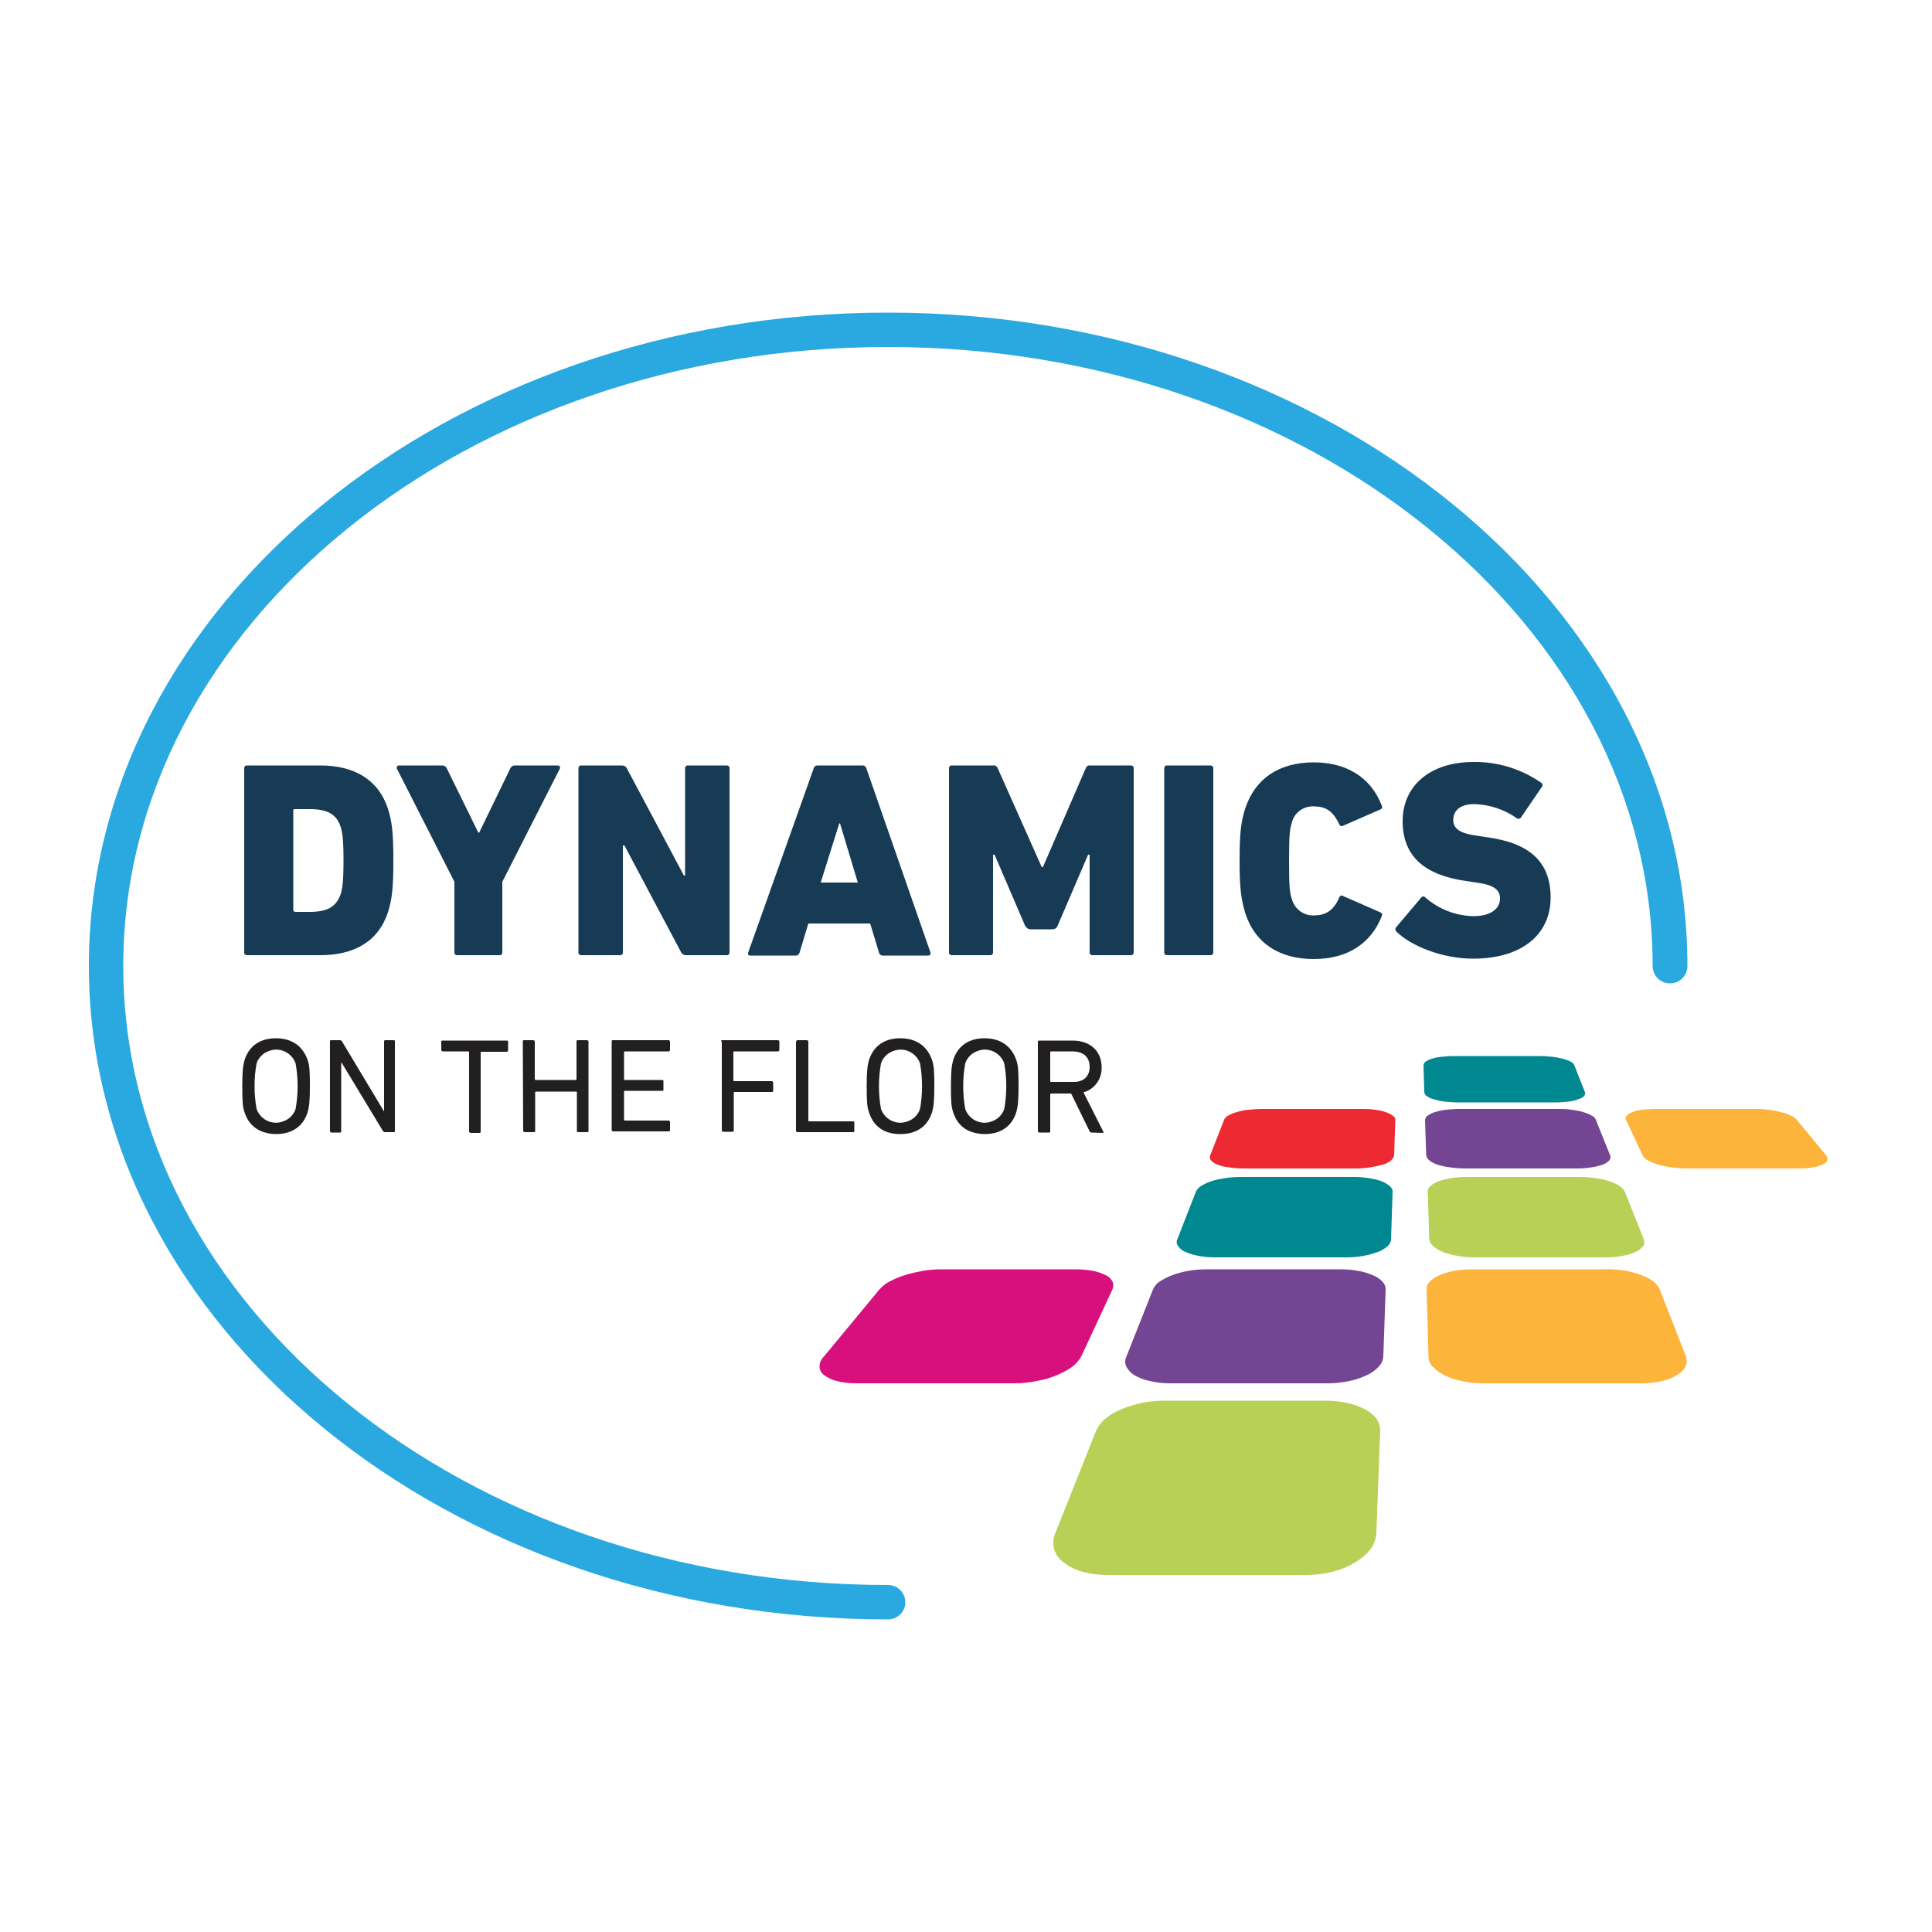 <?xml version="1.0" encoding="utf-8"?>
<!-- Generator: Adobe Illustrator 26.0.2, SVG Export Plug-In . SVG Version: 6.00 Build 0)  -->
<svg version="1.1" id="Layer_1" xmlns="http://www.w3.org/2000/svg" xmlns:xlink="http://www.w3.org/1999/xlink" x="0px" y="0px"
	 viewBox="0 0 500 500" style="enable-background:new 0 0 500 500;" xml:space="preserve">
<style type="text/css">
	.st0{fill:#221F20;}
	.st1{fill:#173B55;}
	.st2{fill:#2AA9E0;}
	.st3{fill:#D8107D;}
	.st4{fill:#734592;}
	.st5{fill:#B8D056;}
	.st6{fill:#FCB43A;}
	.st7{fill:#008891;}
	.st8{fill:#ED2A32;}
</style>
<path class="st0" d="M63.3,287.9c-0.5-1.4-0.6-2.8-0.6-6.8s0.2-5.4,0.6-6.8c1.2-3.7,4.1-5.6,8.1-5.6s6.9,1.9,8.2,5.6
	c0.5,1.4,0.6,2.8,0.6,6.8s-0.2,5.4-0.6,6.8c-1.2,3.7-4.1,5.6-8.2,5.6C67.4,293.4,64.5,291.6,63.3,287.9z M76.5,287
	c0.7-3.9,0.7-7.9,0-11.8c-1-2.8-4.1-4.3-6.9-3.2c-1.5,0.5-2.7,1.7-3.2,3.2c-0.7,3.9-0.7,7.9,0,11.8c1,2.8,4.1,4.3,6.9,3.2
	C74.8,289.7,76,288.5,76.5,287z"/>
<path class="st0" d="M85.4,269.5c0-0.2,0.1-0.3,0.3-0.3c0,0,0,0,0,0h2.2c0.3,0,0.5,0.1,0.6,0.3l10.8,18h0.1v-18
	c0-0.2,0.1-0.3,0.3-0.3c0,0,0,0,0,0h2.2c0.2,0,0.3,0.1,0.3,0.3c0,0,0,0,0,0v23.2c0,0.2-0.1,0.3-0.3,0.3c0,0,0,0,0,0h-2.2
	c-0.3,0-0.5-0.1-0.6-0.3L88.4,275h-0.1v17.8c0,0.2-0.1,0.3-0.3,0.3c0,0,0,0,0,0h-2.2c-0.2,0-0.3-0.1-0.4-0.3c0,0,0,0,0,0L85.4,269.5
	z"/>
<path class="st0" d="M121.7,293.1c-0.2,0-0.3-0.1-0.3-0.3c0,0,0,0,0,0v-20.5c0-0.1-0.1-0.2-0.2-0.2c0,0,0,0,0,0h-6.6
	c-0.2,0-0.3-0.1-0.4-0.3c0,0,0,0,0,0v-2.2c0-0.2,0.1-0.3,0.3-0.3c0,0,0,0,0,0h16.7c0.2,0,0.3,0.1,0.3,0.3c0,0,0,0,0,0v2.2
	c0,0.2-0.1,0.3-0.3,0.4c0,0,0,0,0,0h-6.6c-0.1,0-0.2,0.1-0.2,0.2c0,0,0,0,0,0v20.5c0,0.2-0.1,0.3-0.3,0.3c0,0,0,0,0,0H121.7z"/>
<path class="st0" d="M135.3,269.5c0-0.2,0.1-0.3,0.3-0.3c0,0,0,0,0,0h2.4c0.2,0,0.3,0.1,0.4,0.3c0,0,0,0,0,0v9.8
	c0,0.1,0.1,0.2,0.2,0.2c0,0,0,0,0,0H149c0.1,0,0.2-0.1,0.2-0.2c0,0,0,0,0,0v-9.8c0-0.2,0.1-0.3,0.3-0.3c0,0,0,0,0,0h2.4
	c0.2,0,0.3,0.1,0.4,0.3c0,0,0,0,0,0v23.2c0,0.2-0.1,0.3-0.3,0.3c0,0,0,0,0,0h-2.4c-0.2,0-0.3-0.1-0.3-0.3c0,0,0,0,0,0v-10
	c0-0.1-0.1-0.2-0.2-0.2c0,0,0,0,0,0h-10.4c-0.1,0-0.2,0.1-0.2,0.2c0,0,0,0,0,0v10c0,0.2-0.1,0.3-0.3,0.3c0,0,0,0,0,0h-2.4
	c-0.2,0-0.3-0.1-0.4-0.3c0,0,0,0,0,0L135.3,269.5z"/>
<path class="st0" d="M158.3,269.5c0-0.2,0.1-0.3,0.3-0.3c0,0,0,0,0,0H173c0.2,0,0.3,0.1,0.4,0.3c0,0,0,0,0,0v2.2
	c0,0.2-0.1,0.3-0.3,0.4c0,0,0,0,0,0h-11.4c-0.1,0-0.2,0.1-0.2,0.2c0,0,0,0,0,0v7c0,0.1,0.1,0.2,0.2,0.2c0,0,0,0,0,0h9.7
	c0.2,0,0.3,0.1,0.3,0.3c0,0,0,0,0,0v2.2c0,0.2-0.1,0.3-0.3,0.3c0,0,0,0,0,0h-9.7c-0.1,0-0.2,0.1-0.2,0.2c0,0,0,0,0,0v7.3
	c0,0.1,0.1,0.2,0.2,0.2c0,0,0,0,0,0H173c0.2,0,0.3,0.1,0.4,0.3c0,0,0,0,0,0v2.2c0,0.2-0.1,0.3-0.3,0.3c0,0,0,0,0,0h-14.4
	c-0.2,0-0.3-0.1-0.4-0.3c0,0,0,0,0,0L158.3,269.5z"/>
<path class="st0" d="M186.6,269.5c0-0.2,0.1-0.3,0.3-0.3c0,0,0,0,0,0h14.4c0.2,0,0.3,0.1,0.4,0.3c0,0,0,0,0,0v2.2
	c0,0.2-0.1,0.3-0.3,0.4c0,0,0,0,0,0h-11.4c-0.1,0-0.2,0.1-0.2,0.2c0,0,0,0,0,0v7.3c0,0.1,0.1,0.2,0.2,0.2c0,0,0,0,0,0h9.7
	c0.2,0,0.3,0.1,0.4,0.3c0,0,0,0,0,0v2.2c0,0.2-0.1,0.3-0.3,0.3c0,0,0,0,0,0h-9.7c-0.1,0-0.2,0.1-0.2,0.2c0,0,0,0,0,0v9.8
	c0,0.2-0.1,0.3-0.3,0.3c0,0,0,0,0,0h-2.4c-0.2,0-0.3-0.1-0.4-0.3c0,0,0,0,0,0V269.5z"/>
<path class="st0" d="M206.1,269.5c0-0.2,0.1-0.3,0.3-0.3c0,0,0,0,0,0h2.4c0.2,0,0.3,0.1,0.4,0.3c0,0,0,0,0,0V290
	c0,0.1,0.1,0.2,0.2,0.2c0,0,0,0,0,0h11.4c0.2,0,0.3,0.1,0.3,0.3c0,0,0,0,0,0v2.2c0,0.2-0.1,0.3-0.3,0.3c0,0,0,0,0,0h-14.4
	c-0.2,0-0.3-0.1-0.4-0.3c0,0,0,0,0,0V269.5z"/>
<path class="st0" d="M224.9,287.9c-0.5-1.4-0.6-2.8-0.6-6.8s0.2-5.4,0.6-6.8c1.2-3.7,4.1-5.6,8.1-5.6s6.9,1.9,8.2,5.6
	c0.5,1.4,0.6,2.8,0.6,6.8s-0.2,5.4-0.6,6.8c-1.2,3.7-4.1,5.6-8.2,5.6S226.1,291.6,224.9,287.9z M238.1,287c0.7-3.9,0.7-7.9,0-11.8
	c-1-2.8-4.1-4.3-6.9-3.2c-1.5,0.5-2.7,1.7-3.2,3.2c-0.7,3.9-0.7,7.9,0,11.8c1,2.8,4.1,4.3,6.9,3.2
	C236.4,289.7,237.6,288.5,238.1,287z"/>
<path class="st0" d="M246.7,287.9c-0.5-1.4-0.6-2.8-0.6-6.8s0.2-5.4,0.6-6.8c1.2-3.7,4.1-5.6,8.1-5.6s6.9,1.9,8.2,5.6
	c0.5,1.4,0.6,2.8,0.6,6.8s-0.2,5.4-0.6,6.8c-1.2,3.7-4.1,5.6-8.2,5.6C250.7,293.4,247.9,291.6,246.7,287.9z M259.9,287
	c0.7-3.9,0.7-7.9,0-11.8c-1-2.8-4.1-4.3-6.9-3.2c-1.5,0.5-2.7,1.7-3.2,3.2c-0.7,3.9-0.7,7.9,0,11.8c1,2.8,4.1,4.3,6.9,3.2
	C258.2,289.7,259.4,288.5,259.9,287z"/>
<path class="st0" d="M282.5,293.1c-0.3,0-0.4-0.1-0.5-0.3l-4.8-9.8H272c-0.1,0-0.2,0.1-0.2,0.2c0,0,0,0,0,0v9.6
	c0,0.2-0.1,0.3-0.3,0.3c0,0,0,0,0,0H269c-0.2,0-0.3-0.1-0.4-0.3c0,0,0,0,0,0v-23.2c0-0.2,0.1-0.3,0.3-0.3c0,0,0,0,0,0h8.7
	c4.5,0,7.5,2.7,7.5,6.9c0.1,3-1.8,5.7-4.7,6.5l5.1,10.1c0.1,0.1,0.1,0.3,0,0.3c-0.1,0.1-0.1,0.1-0.2,0.1L282.5,293.1z M282,276.1
	c0-2.5-1.6-4-4.5-4H272c-0.1,0-0.2,0.1-0.2,0.2c0,0,0,0,0,0v7.5c0,0.1,0.1,0.2,0.2,0.2c0,0,0,0,0,0h5.6
	C280.4,280.1,282,278.6,282,276.1L282,276.1z"/>
<path class="st1" d="M63.2,198.8c0-0.4,0.3-0.7,0.6-0.7c0,0,0.1,0,0.1,0h19c8.7,0,15,3.6,17.5,11.2c1,3.2,1.4,5.9,1.4,13.4
	s-0.4,10.2-1.4,13.4c-2.5,7.6-8.8,11.1-17.5,11.1h-19c-0.4,0-0.7-0.3-0.7-0.6c0,0,0-0.1,0-0.1V198.8z M76.3,236h3.8
	c4.5,0,6.9-1.2,8.1-4.7c0.4-1.4,0.7-3.1,0.7-8.6s-0.3-7.2-0.7-8.6c-1.1-3.5-3.6-4.7-8.1-4.7h-3.8c-0.2,0-0.4,0.1-0.4,0.3
	c0,0,0,0.1,0,0.1v25.7c0,0.2,0.1,0.4,0.3,0.4C76.3,236,76.3,236,76.3,236z"/>
<path class="st1" d="M118.3,247.2c-0.4,0-0.7-0.3-0.7-0.6c0,0,0-0.1,0-0.1v-18.3l-14.9-29.3c-0.1-0.3,0-0.6,0.2-0.7
	c0.1-0.1,0.2-0.1,0.3-0.1h11.3c0.5,0,0.9,0.3,1.1,0.7l8.2,16.7h0.2l8.1-16.7c0.2-0.4,0.6-0.7,1.1-0.7h11.1c0.6,0,0.7,0.4,0.6,0.8
	l-14.9,29.3v18.3c0,0.4-0.3,0.7-0.6,0.7c0,0-0.1,0-0.1,0H118.3z"/>
<path class="st1" d="M149.7,198.8c0-0.4,0.3-0.7,0.6-0.7c0,0,0.1,0,0.1,0H161c0.5,0,1,0.3,1.2,0.7l14.8,27.8h0.3v-27.8
	c0-0.4,0.3-0.7,0.6-0.7c0,0,0.1,0,0.1,0h10.1c0.4,0,0.7,0.3,0.7,0.6c0,0,0,0.1,0,0.1v47.7c0,0.4-0.3,0.7-0.6,0.7c0,0-0.1,0-0.1,0
	h-10.6c-0.5,0-1-0.3-1.2-0.7l-14.7-27.7h-0.4v27.7c0,0.4-0.3,0.7-0.6,0.7c0,0-0.1,0-0.1,0h-10.1c-0.4,0-0.7-0.3-0.7-0.6
	c0,0,0-0.1,0-0.1L149.7,198.8z"/>
<path class="st1" d="M210.6,198.8c0.1-0.4,0.5-0.7,0.9-0.7h11.8c0.4,0,0.8,0.3,0.9,0.7l16.6,47.7c0.1,0.2,0,0.5-0.2,0.7
	c-0.1,0.1-0.2,0.1-0.3,0.1h-11.9c-0.4,0-0.8-0.3-0.9-0.7l-2.3-7.6h-16l-2.3,7.6c-0.1,0.4-0.5,0.7-0.9,0.7h-11.9
	c-0.4,0-0.6-0.3-0.5-0.7L210.6,198.8z M222,228.4l-4.6-15.3h-0.2l-4.8,15.3H222z"/>
<path class="st1" d="M245.6,198.8c0-0.4,0.3-0.7,0.6-0.7c0,0,0.1,0,0.1,0H257c0.5-0.1,1,0.2,1.2,0.7l11.4,25.6h0.3l11.1-25.6
	c0.2-0.5,0.7-0.8,1.2-0.7h10.5c0.4,0,0.7,0.3,0.7,0.6c0,0,0,0.1,0,0.1v47.7c0,0.4-0.3,0.7-0.6,0.7c0,0-0.1,0-0.1,0h-10
	c-0.4,0-0.7-0.3-0.7-0.6c0,0,0-0.1,0-0.1v-25.3h-0.4l-7.9,18.4c-0.2,0.6-0.8,0.9-1.4,0.9h-5.6c-0.6,0-1.1-0.4-1.4-0.9l-7.9-18.4H257
	v25.3c0,0.4-0.3,0.7-0.6,0.7c0,0-0.1,0-0.1,0h-10c-0.4,0-0.7-0.3-0.7-0.6c0,0,0-0.1,0-0.1L245.6,198.8z"/>
<path class="st1" d="M301.3,198.8c0-0.4,0.3-0.7,0.6-0.7c0,0,0.1,0,0.1,0h11.3c0.4,0,0.7,0.3,0.7,0.6c0,0,0,0.1,0,0.1v47.7
	c0,0.4-0.3,0.7-0.6,0.7c0,0-0.1,0-0.1,0h-11.3c-0.4,0-0.7-0.3-0.7-0.6c0,0,0-0.1,0-0.1V198.8z"/>
<path class="st1" d="M320.8,222.7c0-7.3,0.4-10,1.4-13.3c2.6-8,8.9-12.1,17.8-12.1c8.7,0,14.9,4.1,17.6,11.2c0.2,0.5,0.1,0.8-0.4,1
	l-9.6,4.2c-0.5,0.2-0.8,0.1-1-0.4c-1.4-2.9-3.1-4.6-6.4-4.6c-2.8-0.2-5.3,1.6-5.9,4.3c-0.5,1.5-0.7,3-0.7,9.8c0,6.8,0.2,8.3,0.7,9.8
	c0.7,2.7,3.2,4.5,5.9,4.3c3.3,0,5.1-1.7,6.4-4.6c0.2-0.5,0.5-0.7,1-0.4l9.6,4.2c0.5,0.2,0.6,0.5,0.4,1c-2.8,7.1-8.9,11.1-17.6,11.1
	c-8.9,0-15.3-4.1-17.8-12.1C321.2,232.6,320.8,229.9,320.8,222.7z"/>
<path class="st1" d="M361.4,241.1c-0.3-0.3-0.4-0.7-0.1-1.1c0,0,0,0,0,0l6.5-7.7c0.2-0.3,0.6-0.4,0.9-0.2c0,0,0.1,0.1,0.1,0.1
	c3.5,3.1,7.9,4.8,12.5,4.9c4.5,0,6.9-1.9,6.9-4.6c0-2.1-1.4-3.5-6.2-4.1l-2.6-0.4c-10.6-1.5-16.4-6.3-16.4-15.5s7.2-15.3,18.3-15.3
	c6.3-0.1,12.4,1.8,17.6,5.4c0.3,0.2,0.4,0.7,0.2,1c0,0-0.1,0.1-0.1,0.1l-5.4,7.9c-0.2,0.3-0.7,0.4-1,0.2c0,0,0,0,0,0
	c-3.2-2.3-7.1-3.6-11.1-3.7c-3.6,0-5.4,1.7-5.4,4.1c0,2.2,1.6,3.5,6.3,4.1l2.6,0.4c10.8,1.5,16.3,6.3,16.3,15.6
	c0,9.1-6.9,15.8-20.1,15.8C373.1,248.1,365,244.7,361.4,241.1z"/>
<path class="st2" d="M229.8,419.1C115.8,419.1,23,343.2,23,250S115.8,80.9,229.8,80.9S436.7,156.8,436.7,250c0,2.5-2,4.5-4.5,4.5
	s-4.5-2-4.5-4.5c0-88.3-88.8-160.2-197.9-160.2S31.9,161.7,31.9,250s88.8,160.2,197.9,160.2c2.5,0,4.5,2,4.5,4.5
	C234.3,417.1,232.3,419.1,229.8,419.1z"/>
<path class="st3" d="M278.3,328.5h-34.6c-1.6,0-3.3,0.1-4.9,0.4c-1.6,0.3-3.1,0.6-4.6,1.1c-1.4,0.4-2.7,1-3.9,1.6
	c-1,0.5-1.9,1.2-2.7,2.1l-14.4,17.4c-0.7,0.7-1.1,1.6-1.1,2.6c0,0.9,0.5,1.7,1.2,2.2c1,0.7,2,1.2,3.2,1.5c1.6,0.4,3.3,0.6,5,0.6
	h41.1c1.9,0,3.8-0.2,5.7-0.6c1.8-0.3,3.5-0.8,5.2-1.5c1.4-0.6,2.8-1.3,4-2.2c1-0.7,1.7-1.6,2.3-2.6l8.1-17.4c0.3-0.7,0.3-1.4,0-2.1
	c-0.4-0.7-1-1.3-1.8-1.6c-1-0.5-2.1-0.9-3.2-1.1C281.2,328.6,279.8,328.5,278.3,328.5"/>
<path class="st4" d="M346.9,328.5h-34.6c-1.6,0-3.2,0.1-4.7,0.4c-1.4,0.2-2.8,0.6-4.2,1.1c-1.1,0.4-2.2,1-3.2,1.6
	c-0.8,0.5-1.4,1.2-1.8,2.1l-6.9,17.4c-0.4,0.8-0.4,1.8,0,2.6c0.5,0.9,1.2,1.7,2.1,2.2c1.2,0.7,2.5,1.2,3.9,1.5
	c1.7,0.4,3.5,0.6,5.2,0.6h41c1.8,0,3.7-0.2,5.5-0.6c1.5-0.3,3-0.8,4.5-1.5c1.2-0.5,2.2-1.3,3.1-2.2c0.7-0.7,1.1-1.6,1.2-2.6
	l0.6-17.4c0-0.8-0.3-1.5-0.9-2.1c-0.7-0.7-1.6-1.3-2.5-1.6c-1.2-0.5-2.4-0.9-3.7-1.1C349.9,328.6,348.4,328.5,346.9,328.5"/>
<path class="st5" d="M343.2,362.5h-42c-1.9,0-3.9,0.2-5.8,0.6c-1.8,0.4-3.5,0.9-5.2,1.6c-1.5,0.6-2.8,1.4-4.1,2.4
	c-1,0.8-1.8,1.9-2.4,3.1l-10.6,26.6c-0.6,1.3-0.6,2.7-0.3,4.1c0.4,1.4,1.3,2.6,2.4,3.4c1.4,1.1,3,1.9,4.7,2.4
	c2.1,0.6,4.3,0.9,6.6,0.9h51.7c2.3,0,4.7-0.3,6.9-0.9c2-0.5,3.9-1.3,5.7-2.4c1.5-0.9,2.8-2,3.9-3.4c0.9-1.2,1.4-2.6,1.5-4.1l1-26.6
	c0-1.1-0.4-2.2-1-3.1c-0.8-1-1.8-1.8-3-2.4c-1.4-0.7-2.9-1.3-4.5-1.6C346.9,362.7,345,362.5,343.2,362.5"/>
<path class="st6" d="M415.5,328.5h-34.6c-1.5,0-3.1,0.1-4.6,0.4c-1.3,0.2-2.5,0.6-3.7,1.1c-0.9,0.4-1.8,0.9-2.5,1.6
	c-0.6,0.5-0.9,1.3-0.9,2.1l0.5,17.4c0,1,0.4,1.9,1.1,2.6c0.9,0.9,1.9,1.7,3,2.2c1.4,0.7,2.9,1.2,4.5,1.5c1.8,0.4,3.6,0.6,5.5,0.6h41
	c1.8,0,3.5-0.2,5.3-0.6c1.4-0.3,2.7-0.8,4-1.6c0.9-0.5,1.7-1.3,2.1-2.2c0.4-0.8,0.4-1.8,0.1-2.6l-6.8-17.4c-0.4-0.8-1-1.6-1.8-2.1
	c-1-0.7-2.1-1.2-3.2-1.6c-1.4-0.5-2.8-0.9-4.2-1.1C418.7,328.6,417.1,328.4,415.5,328.5"/>
<path class="st7" d="M350.5,304.6h-29.5c-1.3,0-2.7,0.1-4,0.3c-1.2,0.2-2.4,0.4-3.5,0.8c-0.9,0.3-1.8,0.7-2.6,1.2
	c-0.6,0.3-1.1,0.9-1.4,1.5l-4.8,12.3c-0.3,0.6-0.2,1.3,0.2,1.8c0.5,0.7,1.1,1.2,1.9,1.5c1.1,0.5,2.2,0.8,3.3,1
	c1.4,0.3,2.9,0.4,4.4,0.4h33.9c1.5,0,3-0.1,4.5-0.4c1.3-0.2,2.5-0.6,3.7-1c0.9-0.3,1.8-0.9,2.5-1.5c0.5-0.4,0.9-1.1,0.9-1.8
	l0.4-12.3c0-0.6-0.3-1.1-0.8-1.5c-0.6-0.5-1.3-0.9-2.1-1.2c-1-0.4-2.1-0.6-3.2-0.8c-1.3-0.2-2.6-0.3-3.9-0.3"/>
<path class="st5" d="M408.9,304.6h-29.5c-1.3,0-2.6,0.1-3.9,0.3c-1.1,0.2-2.1,0.4-3.2,0.8c-0.8,0.3-1.5,0.7-2.1,1.2
	c-0.5,0.4-0.7,0.9-0.7,1.5l0.4,12.3c0.1,0.7,0.4,1.3,1,1.8c0.7,0.6,1.6,1.2,2.5,1.5c1.2,0.5,2.5,0.8,3.7,1c1.5,0.3,3,0.4,4.5,0.4h34
	c1.5,0,2.9-0.1,4.4-0.4c1.1-0.2,2.2-0.5,3.3-1c0.7-0.3,1.4-0.8,1.9-1.5c0.4-0.5,0.4-1.2,0.2-1.8l-4.9-12.3c-0.3-0.6-0.8-1.1-1.4-1.5
	c-0.8-0.5-1.7-0.9-2.6-1.2c-1.1-0.4-2.3-0.6-3.5-0.8C411.5,304.7,410.2,304.6,408.9,304.6"/>
<path class="st8" d="M352.2,287h-25.6c-1.2,0-2.3,0.1-3.5,0.2c-1,0.1-2,0.3-3,0.6c-0.8,0.2-1.5,0.5-2.2,0.9
	c-0.5,0.2-0.9,0.6-1.1,1.1l-3.6,9.2c-0.2,0.4-0.1,1,0.2,1.3c0.5,0.5,1,0.9,1.7,1.1c0.9,0.4,1.9,0.6,2.9,0.7c1.2,0.2,2.5,0.3,3.8,0.3
	h29c1.3,0,2.6-0.1,3.9-0.3c1.1-0.2,2.1-0.4,3.2-0.7c0.8-0.2,1.5-0.6,2.1-1.1c0.4-0.3,0.7-0.8,0.8-1.3l0.3-9.2c0-0.5-0.3-0.9-0.7-1.1
	c-0.6-0.4-1.2-0.7-1.8-0.9c-0.9-0.3-1.8-0.5-2.8-0.6C354.6,287,353.4,287,352.2,287"/>
<path class="st4" d="M403.1,287h-25.6c-1.1,0-2.2,0.1-3.3,0.2c-0.9,0.1-1.9,0.3-2.8,0.6c-0.7,0.2-1.3,0.5-1.9,0.9
	c-0.4,0.2-0.6,0.7-0.7,1.1l0.3,9.2c0.1,0.5,0.4,1,0.8,1.3c0.6,0.5,1.4,0.9,2.1,1.1c1,0.3,2.1,0.6,3.2,0.7c1.3,0.2,2.6,0.3,3.9,0.3
	h29c1.3,0,2.5-0.1,3.8-0.3c1-0.1,1.9-0.4,2.9-0.7c0.6-0.2,1.2-0.6,1.7-1.1c0.3-0.4,0.4-0.9,0.2-1.3l-3.7-9.2
	c-0.2-0.5-0.6-0.9-1.1-1.1c-0.7-0.4-1.5-0.7-2.2-0.9c-1-0.3-2-0.5-3-0.6C405.5,287,404.3,287,403.1,287"/>
<path class="st6" d="M453.9,287h-25.6c-1.1,0-2.2,0.1-3.3,0.2c-0.9,0.1-1.7,0.3-2.5,0.6c-0.6,0.2-1.1,0.5-1.5,0.9
	c-0.3,0.3-0.4,0.7-0.2,1.1l4.3,9.2c0.3,0.6,0.8,1,1.4,1.3c0.8,0.5,1.7,0.8,2.6,1.1c1.1,0.3,2.3,0.6,3.5,0.7c1.3,0.2,2.7,0.3,4,0.3
	h29c1.2,0,2.4-0.1,3.6-0.3c0.9-0.1,1.7-0.4,2.5-0.7c0.5-0.2,1-0.6,1.2-1.1c0.1-0.5,0-1-0.3-1.3l-7.6-9.2c-0.5-0.5-1-0.9-1.6-1.1
	c-0.8-0.4-1.7-0.7-2.6-0.9c-1.1-0.3-2.2-0.5-3.3-0.6C456.3,287,455.1,287,453.9,287"/>
<path class="st7" d="M398.7,273.3h-22.7c-1,0-2,0.1-3,0.2c-0.8,0.1-1.6,0.2-2.4,0.5c-0.6,0.1-1.1,0.4-1.6,0.7
	c-0.3,0.2-0.5,0.5-0.6,0.9l0.2,7.1c0.1,0.4,0.3,0.8,0.7,1c0.6,0.4,1.2,0.7,1.9,0.8c0.9,0.3,1.8,0.5,2.8,0.6c1.1,0.1,2.2,0.2,3.3,0.2
	h25.3c1.1,0,2.2-0.1,3.3-0.2c0.9-0.1,1.7-0.3,2.5-0.6c0.6-0.2,1.1-0.4,1.5-0.8c0.3-0.2,0.4-0.7,0.3-1l-2.8-7.1
	c-0.2-0.4-0.6-0.7-1-0.9c-0.6-0.3-1.3-0.5-1.9-0.7c-0.9-0.2-1.8-0.4-2.7-0.5C400.7,273.4,399.7,273.3,398.7,273.3"/>
</svg>
